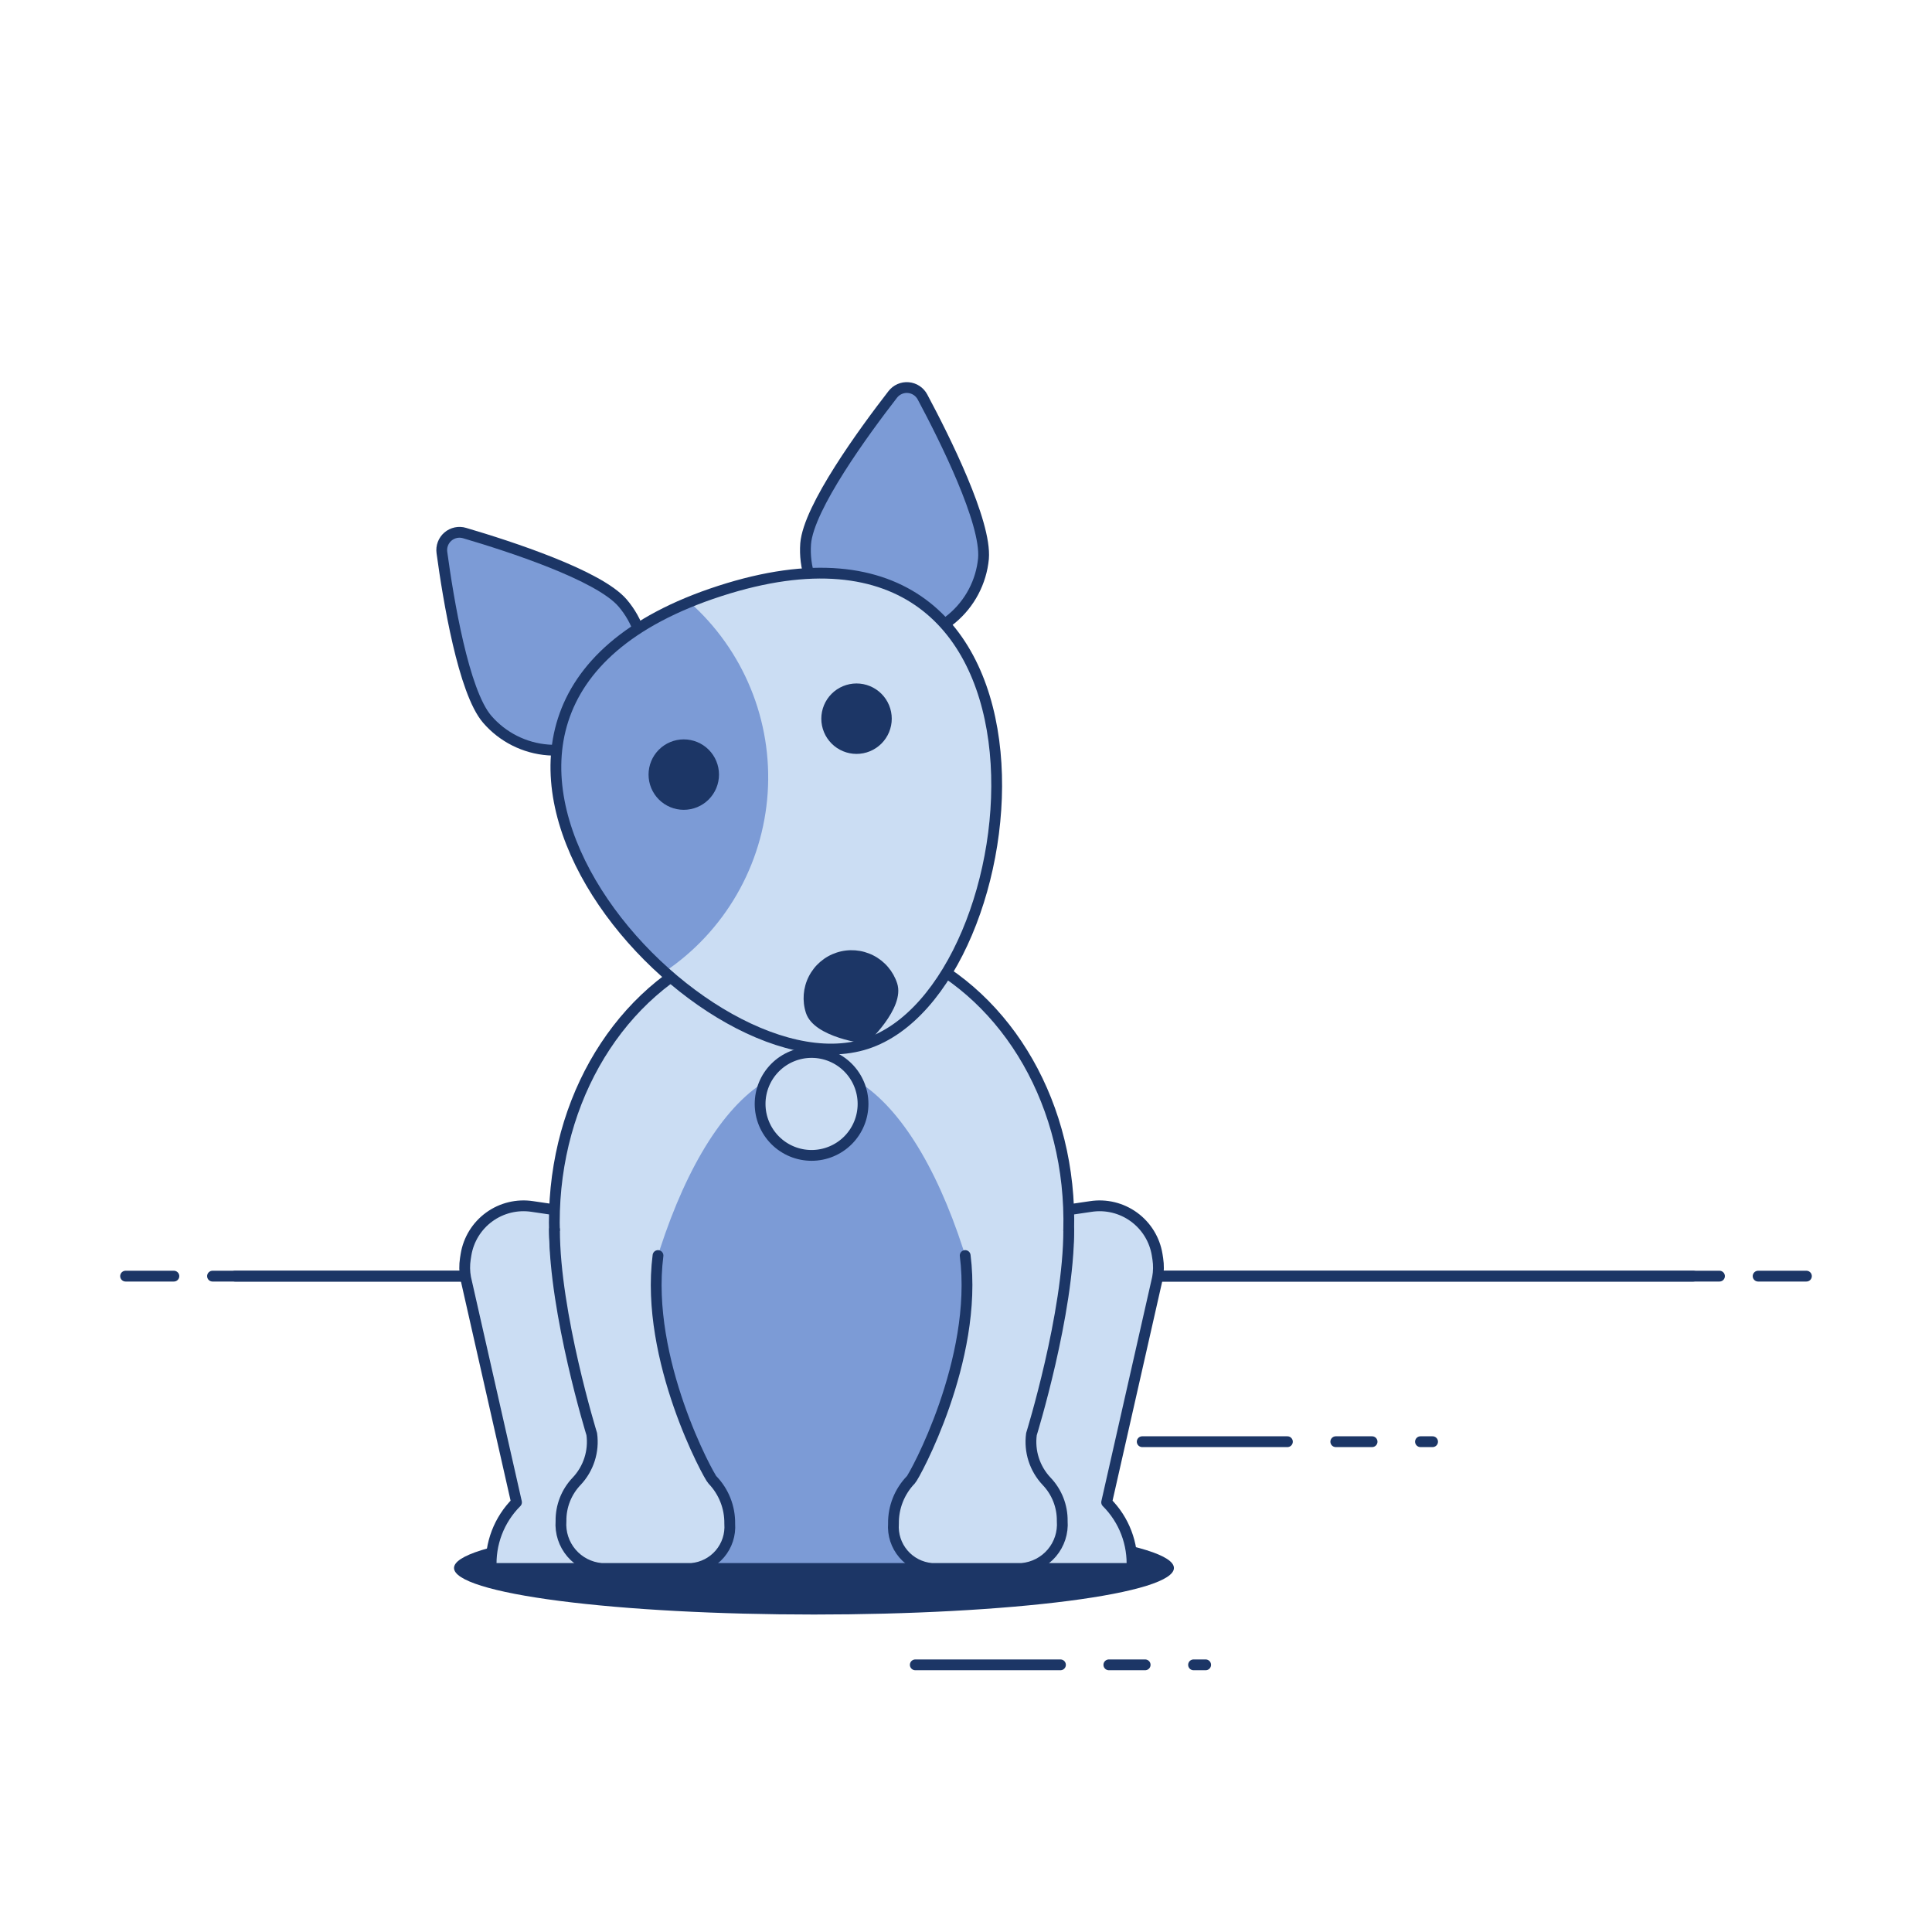 <svg width="358" height="358" viewBox="0 0 358 358" fill="none" xmlns="http://www.w3.org/2000/svg">
<path d="M318.62 236.469H39.38" stroke="#1C3666" stroke-width="2" stroke-linecap="round" stroke-linejoin="round"/>
<path d="M334.73 236.469H325.78" stroke="#1C3666" stroke-width="2" stroke-linecap="round" stroke-linejoin="round"/>
<path d="M32.22 236.469H23.27" stroke="#1C3666" stroke-width="2" stroke-linecap="round" stroke-linejoin="round"/>
<path d="M43.565 236.469H313.758" stroke="#1C3666" stroke-width="2" stroke-linecap="round" stroke-linejoin="round"/>
<path d="M126.374 280.303H99.474" stroke="#020064" stroke-width="0.18" stroke-linecap="round"/>
<path d="M142.065 280.303H135.342" stroke="#020064" stroke-width="0.18" stroke-linecap="round"/>
<path d="M153.274 280.303H151.033" stroke="#020064" stroke-width="0.18" stroke-linecap="round"/>
<path d="M238.557 267.146H211.653" stroke="#1C3666" stroke-width="2" stroke-linecap="round"/>
<path d="M254.248 267.146H247.521" stroke="#1C3666" stroke-width="2" stroke-linecap="round"/>
<path d="M265.457 267.146H263.216" stroke="#1C3666" stroke-width="2" stroke-linecap="round"/>
<path d="M196.503 308.496H169.603" stroke="#1C3666" stroke-width="2" stroke-linecap="round"/>
<path d="M212.197 308.496H205.47" stroke="#1C3666" stroke-width="2" stroke-linecap="round"/>
<path d="M223.406 308.496H221.165" stroke="#1C3666" stroke-width="2" stroke-linecap="round"/>
<path d="M217.528 290.549C217.528 291.682 215.803 292.803 212.451 293.849C209.099 294.896 204.186 295.846 197.992 296.647C191.799 297.448 184.446 298.083 176.354 298.517C168.261 298.95 159.588 299.173 150.829 299.173C142.07 299.173 133.397 298.95 125.305 298.517C117.212 298.083 109.859 297.448 103.666 296.647C97.472 295.846 92.559 294.896 89.207 293.849C85.855 292.803 84.13 291.682 84.13 290.549C84.13 289.416 85.855 288.295 89.207 287.249C92.559 286.202 97.472 285.252 103.666 284.451C109.859 283.65 117.212 283.015 125.305 282.581C133.397 282.148 142.07 281.925 150.829 281.925C159.588 281.925 168.261 282.148 176.354 282.581C184.446 283.015 191.799 283.65 197.992 284.451C204.186 285.252 209.099 286.202 212.451 287.249C215.803 288.295 217.528 289.416 217.528 290.549Z" fill="#1C3666"/>
<path d="M106.963 224.788L98.647 223.564C95.834 223.131 92.964 223.827 90.662 225.499C88.359 227.171 86.809 229.684 86.35 232.493L86.231 233.252C86.049 234.423 86.066 235.616 86.282 236.781L95.708 278.381C94.108 279.977 92.864 281.894 92.058 284.006C91.252 286.117 90.903 288.375 91.032 290.632H113.908L106.963 224.788Z" fill="#CBDDF3" stroke="#1C3666" stroke-width="2" stroke-linecap="round" stroke-linejoin="round"/>
<path d="M193.803 224.788L202.123 223.564C204.936 223.131 207.806 223.827 210.109 225.499C212.411 227.171 213.961 229.684 214.42 232.493L214.539 233.252C214.721 234.423 214.704 235.616 214.488 236.781L205.062 278.381C206.662 279.977 207.906 281.894 208.712 284.006C209.518 286.117 209.868 288.375 209.738 290.632H186.876L193.803 224.788Z" fill="#CBDDF3" stroke="#1C3666" stroke-width="2" stroke-linecap="round" stroke-linejoin="round"/>
<path d="M150.385 172.617C193.127 172.617 218.068 231.043 177.435 276.677C172.602 282.108 177.435 290.639 177.435 290.639H124.04C124.996 289.828 125.765 288.819 126.292 287.682C126.819 286.544 127.092 285.306 127.092 284.052C127.092 282.798 126.819 281.56 126.292 280.422C125.765 279.284 124.996 278.275 124.04 277.465C82.415 232.135 107.4 172.617 150.385 172.617Z" fill="#CBDDF3"/>
<path d="M177.436 290.631H124.04C121.416 283.288 118.365 276.103 114.904 269.116C118.72 228.225 133.162 197.798 150.385 197.798C167.608 197.798 182.054 228.228 185.866 269.123C182.607 276.108 179.791 283.292 177.436 290.631Z" fill="#7C9BD6"/>
<path d="M150.385 172.617C193.127 172.617 218.068 231.043 177.435 276.677C172.602 282.108 177.435 290.639 177.435 290.639H124.04C124.996 289.828 125.765 288.819 126.292 287.682C126.819 286.544 127.092 285.306 127.092 284.052C127.092 282.798 126.819 281.56 126.292 280.422C125.765 279.284 124.996 278.275 124.04 277.465C82.415 232.135 107.4 172.617 150.385 172.617Z" stroke="#1C3666" stroke-width="2" stroke-linecap="round" stroke-linejoin="round"/>
<path d="M159.922 204.558C159.922 207.087 158.917 209.513 157.129 211.301C155.34 213.09 152.914 214.095 150.385 214.095C147.856 214.095 145.43 213.09 143.641 211.301C141.853 209.513 140.848 207.087 140.848 204.558C140.848 202.028 141.853 199.602 143.641 197.814C145.43 196.025 147.856 195.021 150.385 195.021C152.914 195.021 155.34 196.025 157.129 197.814C158.917 199.602 159.922 202.028 159.922 204.558Z" fill="#CBDDF3" stroke="#1C3666" stroke-width="2" stroke-linecap="round" stroke-linejoin="round"/>
<path d="M198.038 227.849C198.056 243.379 191.129 265.743 191.129 265.743C190.914 267.318 191.055 268.921 191.541 270.434C192.028 271.947 192.847 273.331 193.939 274.486C195.832 276.468 196.87 279.113 196.832 281.853C196.991 284.005 196.296 286.133 194.897 287.775C193.499 289.418 191.51 290.444 189.36 290.632H172.617C170.586 290.455 168.707 289.485 167.386 287.932C166.066 286.38 165.41 284.369 165.561 282.337C165.516 279.306 166.675 276.381 168.783 274.203C169.42 273.576 181.313 251.968 178.849 232.65" fill="#CBDDF3"/>
<path d="M198.038 227.849C198.056 243.379 191.129 265.743 191.129 265.743C190.914 267.318 191.055 268.921 191.541 270.434C192.028 271.947 192.847 273.331 193.939 274.486C195.832 276.468 196.87 279.113 196.832 281.853C196.991 284.005 196.296 286.133 194.897 287.775C193.499 289.418 191.51 290.444 189.36 290.632H172.617C170.586 290.455 168.707 289.485 167.386 287.932C166.066 286.38 165.41 284.369 165.561 282.337C165.516 279.306 166.675 276.381 168.783 274.203C169.42 273.576 181.313 251.968 178.849 232.65" stroke="#1C3666" stroke-width="2" stroke-linecap="round" stroke-linejoin="round"/>
<path d="M102.746 227.849C102.746 243.379 109.655 265.743 109.655 265.743C109.87 267.318 109.728 268.921 109.242 270.433C108.756 271.946 107.937 273.331 106.845 274.486C104.953 276.468 103.914 279.113 103.952 281.853C103.793 284.005 104.487 286.132 105.885 287.775C107.283 289.418 109.271 290.444 111.42 290.632H128.164C130.195 290.455 132.074 289.485 133.394 287.932C134.715 286.38 135.371 284.369 135.22 282.337C135.265 279.306 134.106 276.381 131.998 274.203C131.361 273.576 119.468 251.968 121.928 232.65" fill="#CBDDF3"/>
<path d="M102.746 227.849C102.746 243.379 109.655 265.743 109.655 265.743C109.87 267.318 109.728 268.921 109.242 270.433C108.756 271.946 107.937 273.331 106.845 274.486C104.953 276.468 103.914 279.113 103.952 281.853C103.793 284.005 104.487 286.132 105.885 287.775C107.283 289.418 109.271 290.444 111.42 290.632H128.164C130.195 290.455 132.074 289.485 133.394 287.932C134.715 286.38 135.371 284.369 135.22 282.337C135.265 279.306 134.106 276.381 131.998 274.203C131.361 273.576 119.468 251.968 121.928 232.65" stroke="#1C3666" stroke-width="2" stroke-linecap="round" stroke-linejoin="round"/>
<path d="M149.286 100.748C148.975 105.088 150.387 109.375 153.216 112.681C156.045 115.987 160.062 118.044 164.398 118.408C168.733 118.771 173.037 117.412 176.377 114.623C179.717 111.835 181.823 107.843 182.24 103.512C182.805 96.774 175.023 81.201 170.938 73.562C170.68 73.074 170.303 72.659 169.843 72.355C169.383 72.051 168.854 71.868 168.304 71.822C167.754 71.775 167.202 71.868 166.697 72.092C166.193 72.315 165.753 72.662 165.417 73.1C160.105 79.956 149.837 94.014 149.286 100.748Z" fill="#7C9BD6" stroke="#1C3666" stroke-width="2" stroke-linecap="round" stroke-linejoin="round"/>
<path d="M115.362 111.725C118.211 115.053 119.623 119.376 119.288 123.744C118.953 128.112 116.898 132.169 113.574 135.023C110.251 137.878 105.931 139.296 101.562 138.968C97.193 138.64 93.133 136.592 90.273 133.273C85.87 128.164 83.056 110.98 81.885 102.388C81.808 101.842 81.87 101.284 82.064 100.768C82.258 100.251 82.58 99.792 82.999 99.432C83.417 99.072 83.92 98.824 84.46 98.709C84.999 98.594 85.56 98.617 86.088 98.776C94.401 101.221 110.955 106.598 115.362 111.725Z" fill="#7C9BD6" stroke="#1C3666" stroke-width="2" stroke-linecap="round" stroke-linejoin="round"/>
<path d="M160.531 193.413C191.992 183.228 201.765 87.377 133.376 109.512C64.988 131.647 129.07 203.595 160.531 193.413Z" fill="#CBDDF3"/>
<path d="M165.242 133.172C165.242 134.029 165.073 134.878 164.745 135.67C164.417 136.462 163.936 137.181 163.33 137.787C162.724 138.393 162.005 138.874 161.213 139.202C160.421 139.53 159.573 139.699 158.716 139.699C157.859 139.699 157.01 139.53 156.218 139.202C155.426 138.874 154.707 138.393 154.101 137.787C153.495 137.181 153.014 136.462 152.686 135.67C152.358 134.878 152.189 134.029 152.189 133.172C152.189 132.315 152.358 131.467 152.686 130.675C153.014 129.883 153.495 129.164 154.101 128.558C154.707 127.951 155.426 127.471 156.218 127.143C157.01 126.815 157.859 126.646 158.716 126.646C159.573 126.646 160.421 126.815 161.213 127.143C162.005 127.471 162.724 127.951 163.33 128.558C163.936 129.164 164.417 129.883 164.745 130.675C165.073 131.467 165.242 132.315 165.242 133.172Z" fill="#1C3666"/>
<path d="M149.34 187.695C150.854 192.349 160.531 193.423 160.531 193.423C160.531 193.423 167.759 186.876 166.248 182.222C165.522 179.979 163.935 178.117 161.836 177.045C159.738 175.973 157.299 175.778 155.057 176.504C152.815 177.23 150.953 178.817 149.88 180.916C148.808 183.014 148.614 185.453 149.34 187.695Z" fill="#1C3666"/>
<path d="M123.152 180.074C101.647 160.814 89.661 127.172 127.745 111.563C132.703 115.963 136.588 121.439 139.102 127.571C141.617 133.704 142.693 140.332 142.25 146.945C141.807 153.559 139.855 159.983 136.544 165.725C133.234 171.468 128.653 176.376 123.152 180.074Z" fill="#7C9BD6"/>
<path d="M160.531 193.413C191.992 183.228 201.765 87.377 133.376 109.512C64.988 131.647 129.07 203.595 160.531 193.413Z" stroke="#1C3666" stroke-width="2" stroke-linecap="round" stroke-linejoin="round"/>
<path d="M133.23 143.533C133.23 145.264 132.542 146.924 131.318 148.148C130.094 149.372 128.434 150.06 126.703 150.06C124.972 150.06 123.312 149.372 122.089 148.148C120.865 146.924 120.177 145.264 120.177 143.533C120.177 141.802 120.865 140.142 122.089 138.918C123.312 137.694 124.972 137.007 126.703 137.007C128.434 137.007 130.094 137.694 131.318 138.918C132.542 140.142 133.23 141.802 133.23 143.533Z" fill="#1C3666"/>
</svg>
